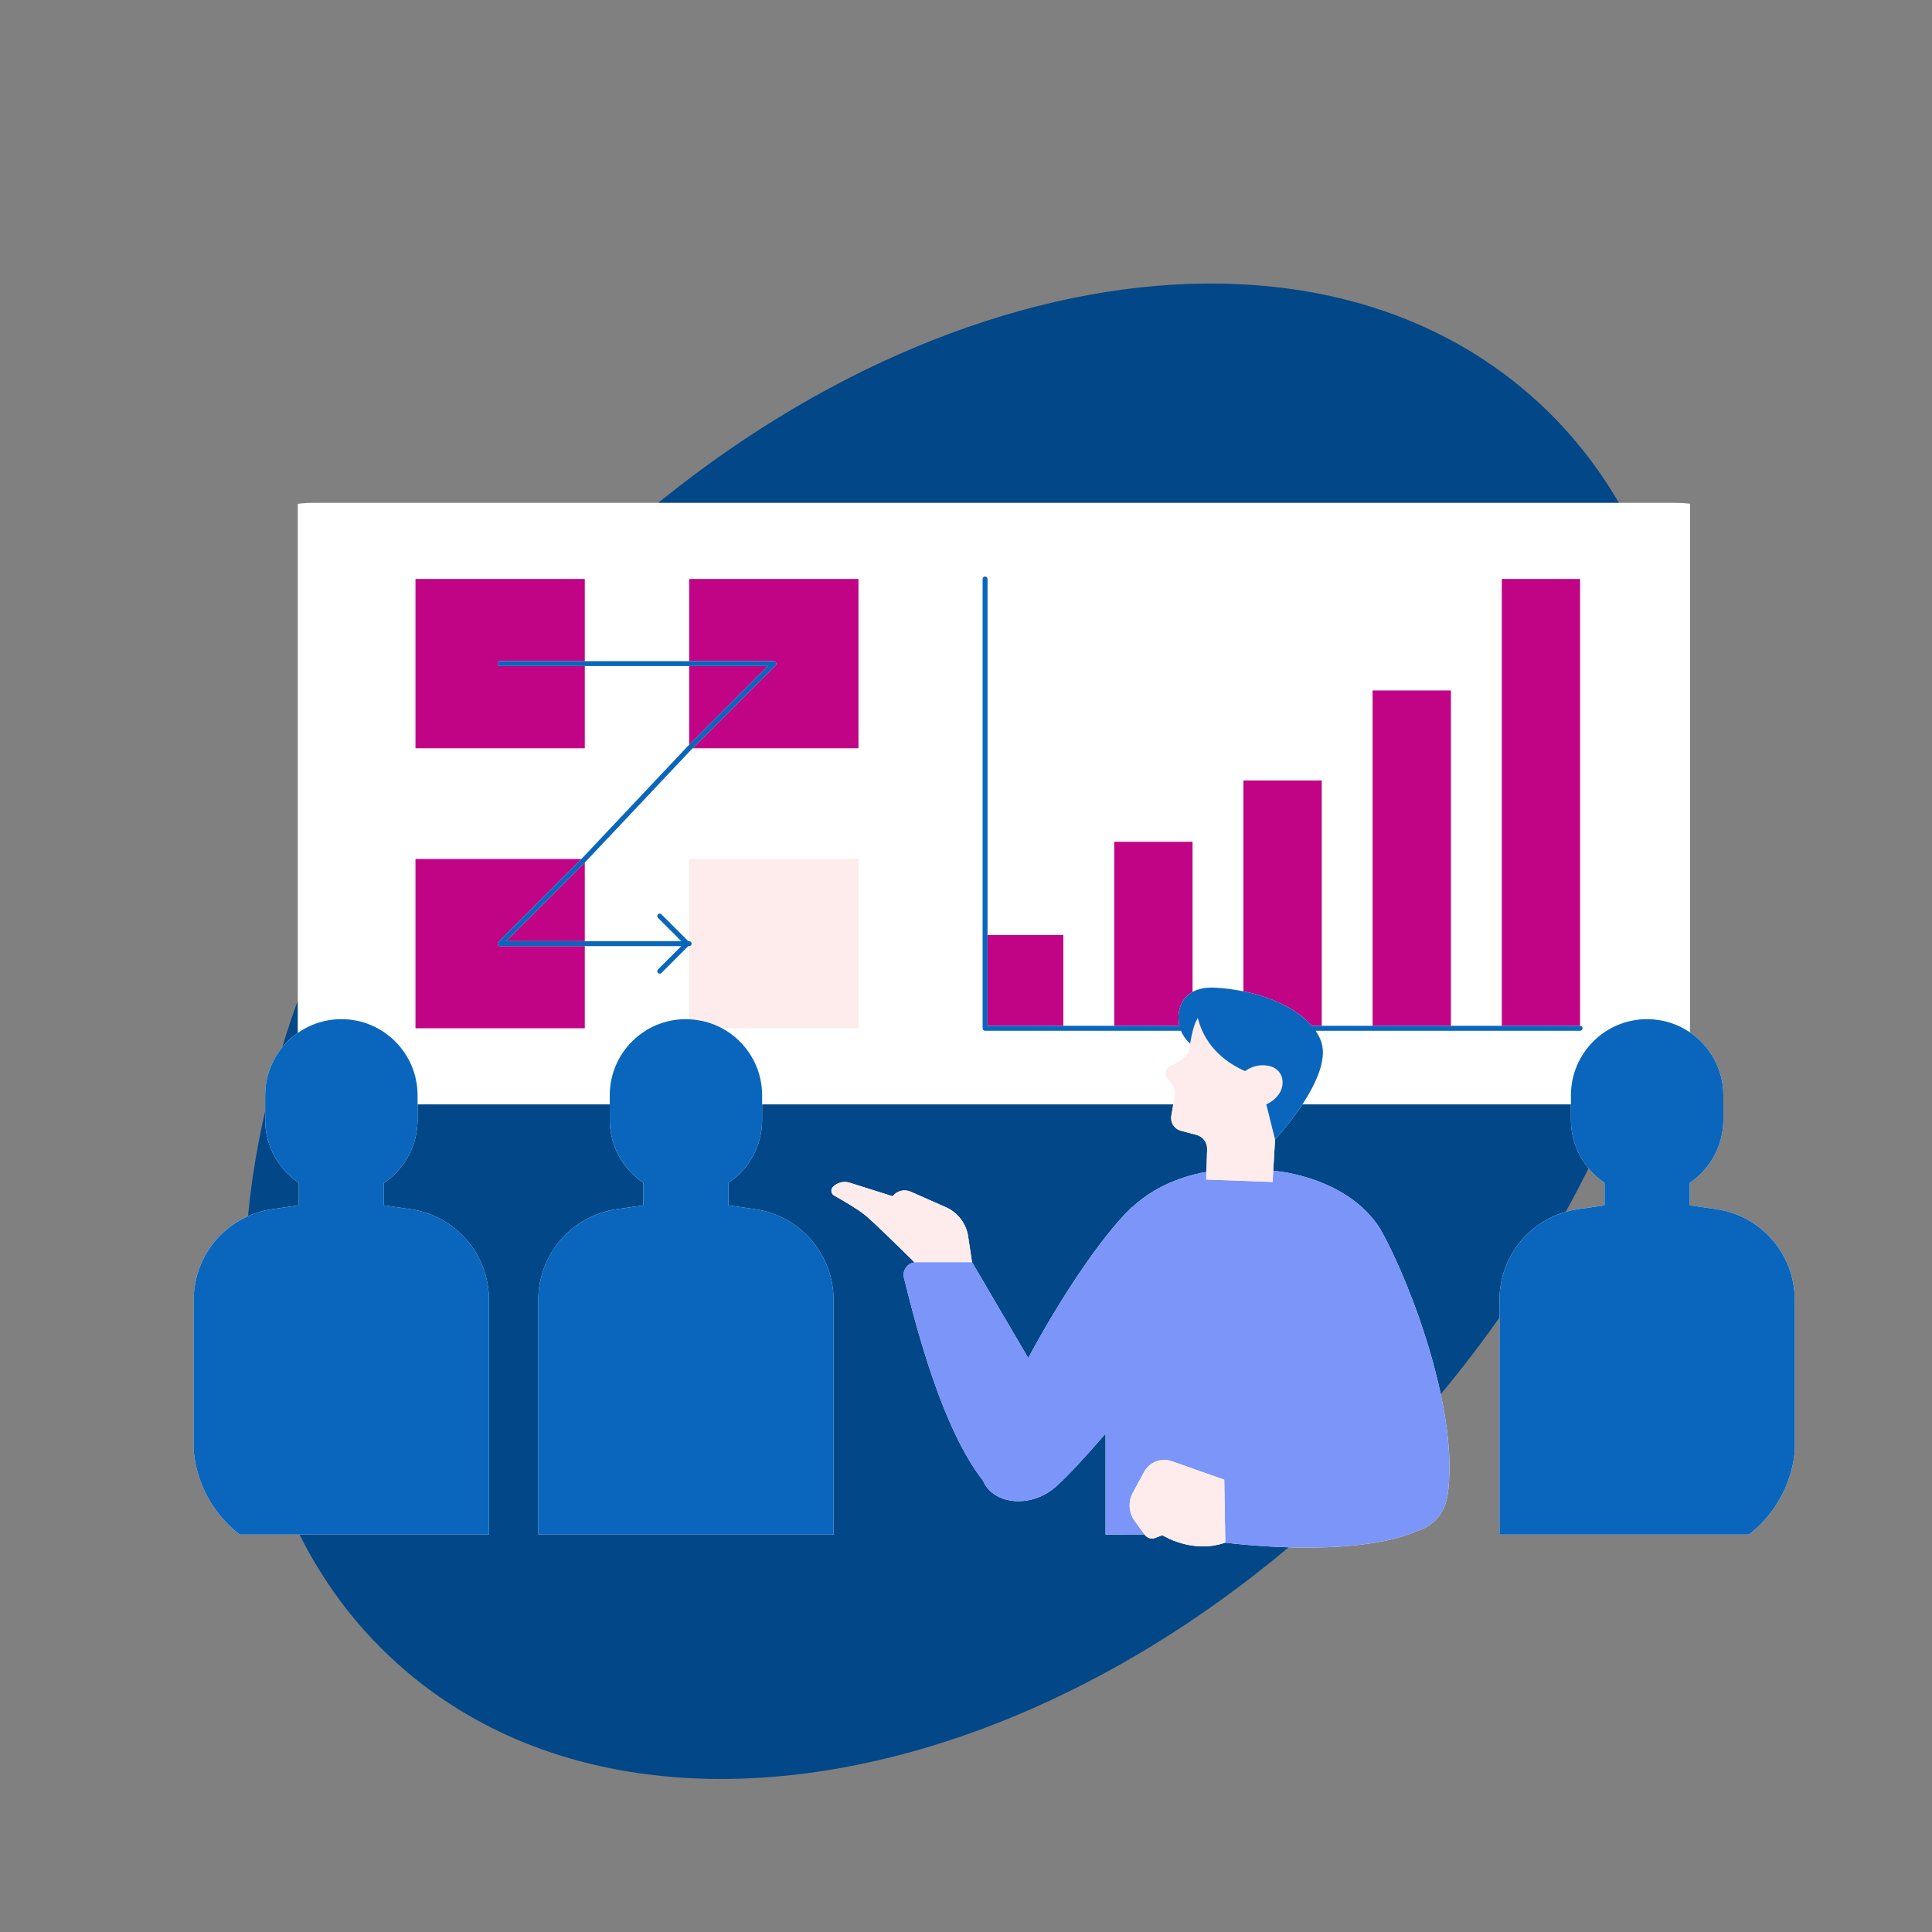 <svg xmlns="http://www.w3.org/2000/svg" xmlns:xlink="http://www.w3.org/1999/xlink" width="500" zoomAndPan="magnify" viewBox="0 0 375 375" height="500" preserveAspectRatio="xMidYMid meet" version="1.0"><rect x="0" y="0" width="375" height="375" fill="#808080" stroke="none"/><defs><clipPath id="12c973291f"><path d="M 47 55 L 328 55 L 328 346 L 47 346 Z M 47 55 " clip-rule="nonzero"/></clipPath><clipPath id="319f942750"><path d="M 211.77 0 L 383.977 154.887 L 163.145 400.414 L -9.062 245.527 Z M 211.77 0 " clip-rule="nonzero"/></clipPath><clipPath id="02ea950c6c"><path d="M 297.875 77.441 C 250.32 34.672 162.352 54.945 101.391 122.723 C 40.43 190.5 29.562 280.117 77.117 322.887 C 124.668 365.66 212.637 345.387 273.598 277.609 C 334.559 209.832 345.43 120.215 297.875 77.441 Z M 297.875 77.441 " clip-rule="nonzero"/></clipPath><clipPath id="eef31876ed"><path d="M 37.5 97.605 L 348.75 97.605 L 348.75 301 L 37.5 301 Z M 37.5 97.605 " clip-rule="nonzero"/></clipPath><clipPath id="27577c3281"><path d="M 37.5 120.855 L 37.5 279.477 C 37.5 292.316 47.91 302.727 60.75 302.727 L 325.223 302.727 C 338.066 302.727 348.473 292.316 348.473 279.477 L 348.473 120.855 C 348.473 108.016 338.066 97.605 325.223 97.605 L 60.75 97.605 C 47.91 97.605 37.5 108.016 37.5 120.855 Z M 37.5 120.855 " clip-rule="nonzero"/></clipPath><clipPath id="794d0e17da"><path d="M 80 112 L 307 112 L 307 200 L 80 200 Z M 80 112 " clip-rule="nonzero"/></clipPath><clipPath id="15f4ba9abc"><path d="M 37.5 120.855 L 37.5 279.477 C 37.5 292.316 47.91 302.727 60.75 302.727 L 325.223 302.727 C 338.066 302.727 348.473 292.316 348.473 279.477 L 348.473 120.855 C 348.473 108.016 338.066 97.605 325.223 97.605 L 60.75 97.605 C 47.91 97.605 37.5 108.016 37.5 120.855 Z M 37.5 120.855 " clip-rule="nonzero"/></clipPath><clipPath id="4ec3d0c0df"><path d="M 175 227 L 282 227 L 282 301 L 175 301 Z M 175 227 " clip-rule="nonzero"/></clipPath><clipPath id="0caaab62c0"><path d="M 37.5 120.855 L 37.5 279.477 C 37.5 292.316 47.91 302.727 60.75 302.727 L 325.223 302.727 C 338.066 302.727 348.473 292.316 348.473 279.477 L 348.473 120.855 C 348.473 108.016 338.066 97.605 325.223 97.605 L 60.75 97.605 C 47.91 97.605 37.5 108.016 37.5 120.855 Z M 37.5 120.855 " clip-rule="nonzero"/></clipPath><clipPath id="e1b60388e8"><path d="M 133 166 L 249 166 L 249 301 L 133 301 Z M 133 166 " clip-rule="nonzero"/></clipPath><clipPath id="c76ed25078"><path d="M 37.5 120.855 L 37.5 279.477 C 37.5 292.316 47.91 302.727 60.75 302.727 L 325.223 302.727 C 338.066 302.727 348.473 292.316 348.473 279.477 L 348.473 120.855 C 348.473 108.016 338.066 97.605 325.223 97.605 L 60.75 97.605 C 47.91 97.605 37.5 108.016 37.5 120.855 Z M 37.5 120.855 " clip-rule="nonzero"/></clipPath><clipPath id="4a9acc4635"><path d="M 37.5 111 L 348.75 111 L 348.75 298 L 37.5 298 Z M 37.5 111 " clip-rule="nonzero"/></clipPath><clipPath id="858a3bba53"><path d="M 37.5 120.855 L 37.5 279.477 C 37.5 292.316 47.91 302.727 60.75 302.727 L 325.223 302.727 C 338.066 302.727 348.473 292.316 348.473 279.477 L 348.473 120.855 C 348.473 108.016 338.066 97.605 325.223 97.605 L 60.75 97.605 C 47.91 97.605 37.5 108.016 37.5 120.855 Z M 37.5 120.855 " clip-rule="nonzero"/></clipPath></defs><g clip-path="url(#12c973291f)"><g clip-path="url(#319f942750)"><g clip-path="url(#02ea950c6c)"><path fill="#024787" d="M 211.77 0 L 383.977 154.887 L 163.145 400.414 L -9.062 245.527 Z M 211.77 0 " fill-opacity="1" fill-rule="nonzero"/></g></g></g><g clip-path="url(#eef31876ed)"><g clip-path="url(#27577c3281)"><path fill="#ffffff" d="M 348.359 252.301 L 348.359 297.863 L 291.055 297.863 L 291.055 252.301 C 291.055 243.461 297.551 235.961 306.301 234.699 L 311.449 233.957 L 311.449 229.598 C 307.508 226.941 304.918 222.434 304.918 217.324 L 304.918 214.363 L 252.793 214.363 C 250.984 217.121 248.934 219.594 247.488 221.172 L 247.129 227.324 L 247.789 227.324 C 247.789 227.324 261.539 228.441 267.895 238.516 C 274.305 249.918 283.332 274.984 280.961 290.305 C 280.652 292.297 279.801 293.879 278.629 295.055 C 278.504 295.195 278.371 295.328 278.215 295.438 C 277.312 296.223 276.258 296.793 275.133 297.145 C 262.5 302.707 237.828 299.422 237.828 299.422 L 237.828 299.414 C 231.438 301.695 225.609 297.973 225.609 297.973 L 224.23 298.508 C 223.5 298.789 222.676 298.547 222.215 297.918 L 222.148 297.824 L 214.59 297.863 C 214.59 297.863 214.594 288.219 214.594 278.25 C 210.973 282.445 207.453 286.312 205.023 288.492 C 200.043 292.961 192.68 291.969 190.812 287.41 C 182.883 277.285 177.902 257.84 175.465 248.055 C 175.102 246.609 176.094 245.227 177.516 245.023 C 174.777 242.316 169.391 237.039 167.867 235.809 C 166.441 234.656 163.562 232.984 161.914 232.059 C 161.297 231.711 161.184 230.875 161.68 230.371 C 162.531 229.512 163.789 229.199 164.938 229.566 L 173.258 232.195 C 174.078 231.125 175.527 230.754 176.762 231.301 L 183.574 234.309 C 185.938 235.355 187.598 237.551 187.938 240.113 C 188.016 240.715 188.328 242.777 188.664 244.98 L 199.578 263.594 C 205.742 252.176 213.461 240.359 219.695 234.293 L 219.719 234.355 C 224.965 229.402 231.633 227.883 234.164 227.469 L 234.301 223.039 C 234.344 221.75 233.484 220.602 232.234 220.277 L 229.102 219.453 C 227.883 219.066 227.137 217.844 227.352 216.582 L 227.73 214.363 L 147.93 214.363 L 147.93 217.324 C 147.93 222.434 145.336 226.941 141.395 229.598 L 141.395 233.957 L 146.547 234.699 C 155.297 235.961 161.793 243.461 161.793 252.301 L 161.793 297.863 L 104.488 297.863 L 104.488 252.301 C 104.488 243.461 110.98 235.961 119.73 234.699 L 124.883 233.957 L 124.883 229.598 C 120.941 226.941 118.348 222.434 118.348 217.324 L 118.348 214.363 L 81.051 214.363 L 81.051 217.324 C 81.051 222.434 78.457 226.941 74.516 229.598 L 74.516 233.957 L 79.668 234.699 C 88.418 235.961 94.91 243.461 94.91 252.301 L 94.91 297.863 L 37.605 297.863 L 37.605 252.301 C 37.605 243.461 44.102 235.961 52.852 234.699 L 58 233.957 L 58 229.598 C 54.059 226.941 51.469 222.434 51.469 217.324 L 51.469 212.609 C 51.469 207.59 53.973 203.164 57.797 200.488 L 57.797 97.605 L 328.031 97.605 L 328.031 200.383 C 331.934 203.047 334.5 207.527 334.5 212.609 L 334.5 217.324 C 334.5 222.434 331.906 226.941 327.965 229.598 L 327.965 233.957 L 333.117 234.699 C 341.867 235.961 348.359 243.461 348.359 252.301 Z M 348.359 252.301 " fill-opacity="1" fill-rule="nonzero"/></g></g><g clip-path="url(#794d0e17da)"><g clip-path="url(#15f4ba9abc)"><path fill="#c10386" d="M 80.645 112.375 L 113.508 112.375 L 113.508 128.328 L 97.078 128.328 C 96.812 128.328 96.598 128.543 96.598 128.809 C 96.598 129.07 96.812 129.285 97.078 129.285 L 113.508 129.285 L 113.508 145.238 L 80.645 145.238 Z M 133.766 128.328 L 150.195 128.328 C 150.391 128.328 150.566 128.445 150.637 128.625 C 150.715 128.805 150.672 129.008 150.535 129.145 L 134.441 145.238 L 166.629 145.238 L 166.629 112.375 L 133.766 112.375 Z M 133.766 129.285 L 133.766 144.562 L 149.039 129.285 Z M 113.508 182.684 L 113.508 167.406 L 98.234 182.684 Z M 96.633 183.344 C 96.559 183.164 96.602 182.957 96.738 182.824 L 112.832 166.73 L 80.645 166.73 L 80.645 199.594 L 113.508 199.594 L 113.508 183.641 L 97.078 183.641 C 96.883 183.641 96.707 183.523 96.633 183.344 Z M 191.68 199.113 L 206.398 199.113 L 206.398 181.492 L 191.68 181.492 Z M 216.277 199.113 L 228.926 199.113 C 228.91 199.027 228.883 198.949 228.867 198.859 C 228.441 196.402 229.133 193.824 231.473 192.531 L 231.473 163.391 L 216.273 163.391 L 216.273 199.113 Z M 241.348 192.414 C 247.34 193.621 252.039 196.121 254.613 199.113 L 256.547 199.113 L 256.547 151.492 L 241.348 151.492 Z M 266.422 199.113 L 281.621 199.113 L 281.621 134.016 L 266.422 134.016 Z M 291.496 112.375 L 291.496 199.113 L 306.695 199.113 L 306.695 112.375 Z M 291.496 112.375 " fill-opacity="1" fill-rule="nonzero"/></g></g><g clip-path="url(#4ec3d0c0df)"><g clip-path="url(#0caaab62c0)"><path fill="#7b95f9" d="M 280.961 290.305 C 280.652 292.297 279.801 293.879 278.629 295.055 C 278.504 295.195 278.371 295.328 278.215 295.438 C 277.312 296.223 276.258 296.793 275.133 297.141 C 262.5 302.707 237.828 299.422 237.828 299.422 L 237.828 299.41 L 237.629 287.211 L 227.473 283.625 C 225.41 282.895 223.117 283.773 222.074 285.699 L 219.887 289.727 C 218.938 291.477 219.078 293.617 220.254 295.227 L 222.148 297.824 L 214.59 297.863 C 214.59 297.863 214.594 288.219 214.594 278.25 C 210.973 282.445 207.453 286.312 205.023 288.492 C 200.043 292.961 192.684 291.969 190.812 287.41 C 182.883 277.285 177.902 257.84 175.465 248.055 C 175.102 246.609 176.094 245.227 177.516 245.023 C 177.633 245.004 177.75 244.98 177.871 244.98 L 188.664 244.98 L 199.578 263.594 C 205.742 252.172 213.461 240.355 219.695 234.293 L 219.719 234.355 C 224.965 229.398 231.633 227.883 234.164 227.465 L 234.121 228.941 L 247.008 229.414 L 247.129 227.324 L 247.789 227.324 C 247.789 227.324 261.535 228.438 267.895 238.516 C 274.305 249.918 283.332 274.984 280.961 290.305 Z M 280.961 290.305 " fill-opacity="1" fill-rule="nonzero"/></g></g><g clip-path="url(#e1b60388e8)"><g clip-path="url(#c76ed25078)"><path fill="#fdeceb" d="M 166.629 199.594 L 140.168 199.594 C 138.25 198.555 136.074 197.945 133.766 197.848 L 133.766 183.641 C 134.031 183.641 134.242 183.426 134.242 183.16 C 134.242 182.895 134.031 182.684 133.766 182.684 L 133.766 166.73 L 166.629 166.73 Z M 183.574 234.309 L 176.762 231.301 C 175.527 230.754 174.078 231.125 173.258 232.195 L 164.938 229.566 C 163.789 229.199 162.531 229.512 161.68 230.371 C 161.184 230.875 161.297 231.711 161.914 232.059 C 163.562 232.984 166.441 234.656 167.867 235.809 C 169.391 237.039 174.777 242.316 177.516 245.023 C 177.633 245.004 177.746 244.98 177.871 244.98 L 188.664 244.98 C 188.328 242.777 188.016 240.715 187.938 240.113 C 187.598 237.551 185.938 235.355 183.574 234.309 Z M 188.664 244.98 Z M 227.473 283.625 C 225.406 282.895 223.117 283.773 222.074 285.699 L 219.887 289.727 C 218.938 291.477 219.078 293.617 220.25 295.227 L 222.145 297.824 L 222.215 297.918 C 222.676 298.547 223.5 298.789 224.23 298.508 L 225.609 297.973 C 225.609 297.973 231.438 301.695 237.828 299.414 L 237.629 287.211 Z M 246.043 206.844 C 244.105 206.516 242.59 207.246 241.668 207.902 C 238.633 206.578 233.98 203.617 232.496 197.586 C 232.207 198.082 231.957 198.598 231.797 199.113 C 231.387 200.395 231.176 201.578 231.008 202.57 C 230.93 203.035 230.859 203.473 230.789 203.832 C 230.555 205.078 228.609 206.262 227.043 206.969 C 226.152 207.375 226.035 208.621 226.66 209.375 L 227.492 210.461 C 227.965 211.07 228.156 211.852 228.027 212.613 L 227.73 214.363 L 227.352 216.582 C 227.137 217.844 227.883 219.066 229.102 219.453 L 232.238 220.277 C 233.484 220.602 234.344 221.75 234.305 223.039 L 234.168 227.469 L 234.121 228.945 L 247.008 229.418 L 247.129 227.324 L 247.488 221.172 L 245.785 214.352 C 246.586 214.004 247.395 213.445 248.109 212.535 C 249.523 210.738 249.348 207.402 246.043 206.844 Z M 246.043 206.844 " fill-opacity="1" fill-rule="nonzero"/></g></g><g clip-path="url(#4a9acc4635)"><g clip-path="url(#858a3bba53)"><path fill="#0966bc" d="M 113.508 183.641 L 97.078 183.641 C 96.883 183.641 96.707 183.523 96.633 183.344 C 96.559 183.164 96.602 182.957 96.738 182.824 L 113.172 166.391 L 133.418 144.91 L 133.766 144.562 L 149.039 129.285 L 97.078 129.285 C 96.812 129.285 96.598 129.07 96.598 128.809 C 96.598 128.543 96.812 128.328 97.078 128.328 L 150.195 128.328 C 150.391 128.328 150.566 128.445 150.641 128.625 C 150.715 128.801 150.672 129.008 150.535 129.145 L 134.441 145.238 L 134.105 145.578 L 113.855 167.059 L 113.508 167.406 L 98.234 182.684 L 132.242 182.684 L 127.707 178.145 C 127.52 177.957 127.52 177.656 127.707 177.469 C 127.891 177.281 128.195 177.281 128.383 177.469 L 133.598 182.684 L 133.766 182.684 C 134.031 182.684 134.242 182.895 134.242 183.16 C 134.242 183.426 134.031 183.641 133.766 183.641 L 133.598 183.641 L 128.383 188.852 C 128.289 188.945 128.168 188.992 128.043 188.992 C 127.922 188.992 127.801 188.945 127.707 188.852 C 127.52 188.668 127.52 188.363 127.707 188.176 L 132.242 183.641 Z M 79.668 234.699 L 74.516 233.957 L 74.516 229.598 C 78.457 226.941 81.051 222.434 81.051 217.324 L 81.051 212.609 C 81.051 204.441 74.43 197.816 66.258 197.816 C 63.109 197.816 60.195 198.809 57.797 200.488 C 53.973 203.16 51.469 207.59 51.469 212.609 L 51.469 217.324 C 51.469 222.434 54.059 226.941 58 229.598 L 58 233.957 L 52.852 234.699 C 44.102 235.961 37.605 243.461 37.605 252.301 L 37.605 297.863 L 94.91 297.863 L 94.91 252.301 C 94.91 243.461 88.418 235.961 79.668 234.699 Z M 146.547 234.699 L 141.395 233.957 L 141.395 229.598 C 145.34 226.941 147.93 222.434 147.93 217.324 L 147.93 212.609 C 147.93 206.984 144.789 202.094 140.168 199.594 C 138.25 198.555 136.074 197.945 133.766 197.848 C 133.555 197.84 133.352 197.816 133.141 197.816 C 124.969 197.816 118.348 204.441 118.348 212.609 L 118.348 217.324 C 118.348 222.434 120.941 226.941 124.883 229.598 L 124.883 233.957 L 119.73 234.699 C 110.98 235.961 104.484 243.461 104.484 252.301 L 104.484 297.863 L 161.793 297.863 L 161.793 252.301 C 161.793 243.461 155.297 235.961 146.547 234.699 Z M 333.113 234.699 L 327.965 233.957 L 327.965 229.598 C 331.906 226.941 334.5 222.434 334.5 217.324 L 334.5 212.609 C 334.5 207.527 331.934 203.047 328.031 200.383 C 325.66 198.766 322.793 197.816 319.707 197.816 C 311.539 197.816 304.914 204.441 304.914 212.609 L 304.914 217.324 C 304.914 222.434 307.508 226.941 311.449 229.598 L 311.449 233.957 L 306.301 234.699 C 297.551 235.961 291.055 243.461 291.055 252.301 L 291.055 297.863 L 348.359 297.863 L 348.359 252.301 C 348.359 243.461 341.867 235.961 333.113 234.699 Z M 255.352 200.07 L 306.695 200.07 C 306.957 200.07 307.172 199.855 307.172 199.594 C 307.172 199.328 306.957 199.113 306.695 199.113 L 254.613 199.113 C 252.039 196.121 247.34 193.621 241.348 192.414 C 239.648 192.07 237.852 191.824 235.965 191.711 C 234.055 191.594 232.582 191.922 231.473 192.531 C 229.133 193.824 228.441 196.406 228.867 198.863 C 228.883 198.949 228.91 199.031 228.93 199.113 L 191.68 199.113 L 191.68 112.375 C 191.68 112.109 191.465 111.898 191.203 111.898 C 190.938 111.898 190.723 112.109 190.723 112.375 L 190.723 199.594 C 190.723 199.855 190.938 200.07 191.203 200.07 L 229.219 200.07 C 229.309 200.285 229.402 200.492 229.512 200.688 C 229.922 201.445 230.465 202.07 231.008 202.57 C 231.176 201.578 231.391 200.395 231.797 199.113 C 231.961 198.598 232.207 198.082 232.496 197.582 C 233.98 203.617 238.637 206.578 241.668 207.902 C 242.59 207.246 244.105 206.516 246.047 206.844 C 249.348 207.402 249.523 210.738 248.109 212.535 C 247.395 213.445 246.586 214.004 245.785 214.352 L 247.488 221.172 C 248.938 219.594 250.984 217.121 252.793 214.363 C 255.418 210.363 257.527 205.766 256.516 202.406 C 256.277 201.609 255.871 200.832 255.352 200.07 Z M 229.414 200.922 C 229.426 200.883 229.441 200.848 229.457 200.809 C 229.441 200.844 229.422 200.879 229.41 200.914 C 229.41 200.918 229.41 200.918 229.414 200.922 Z M 229.414 200.922 " fill-opacity="1" fill-rule="nonzero"/></g></g></svg>